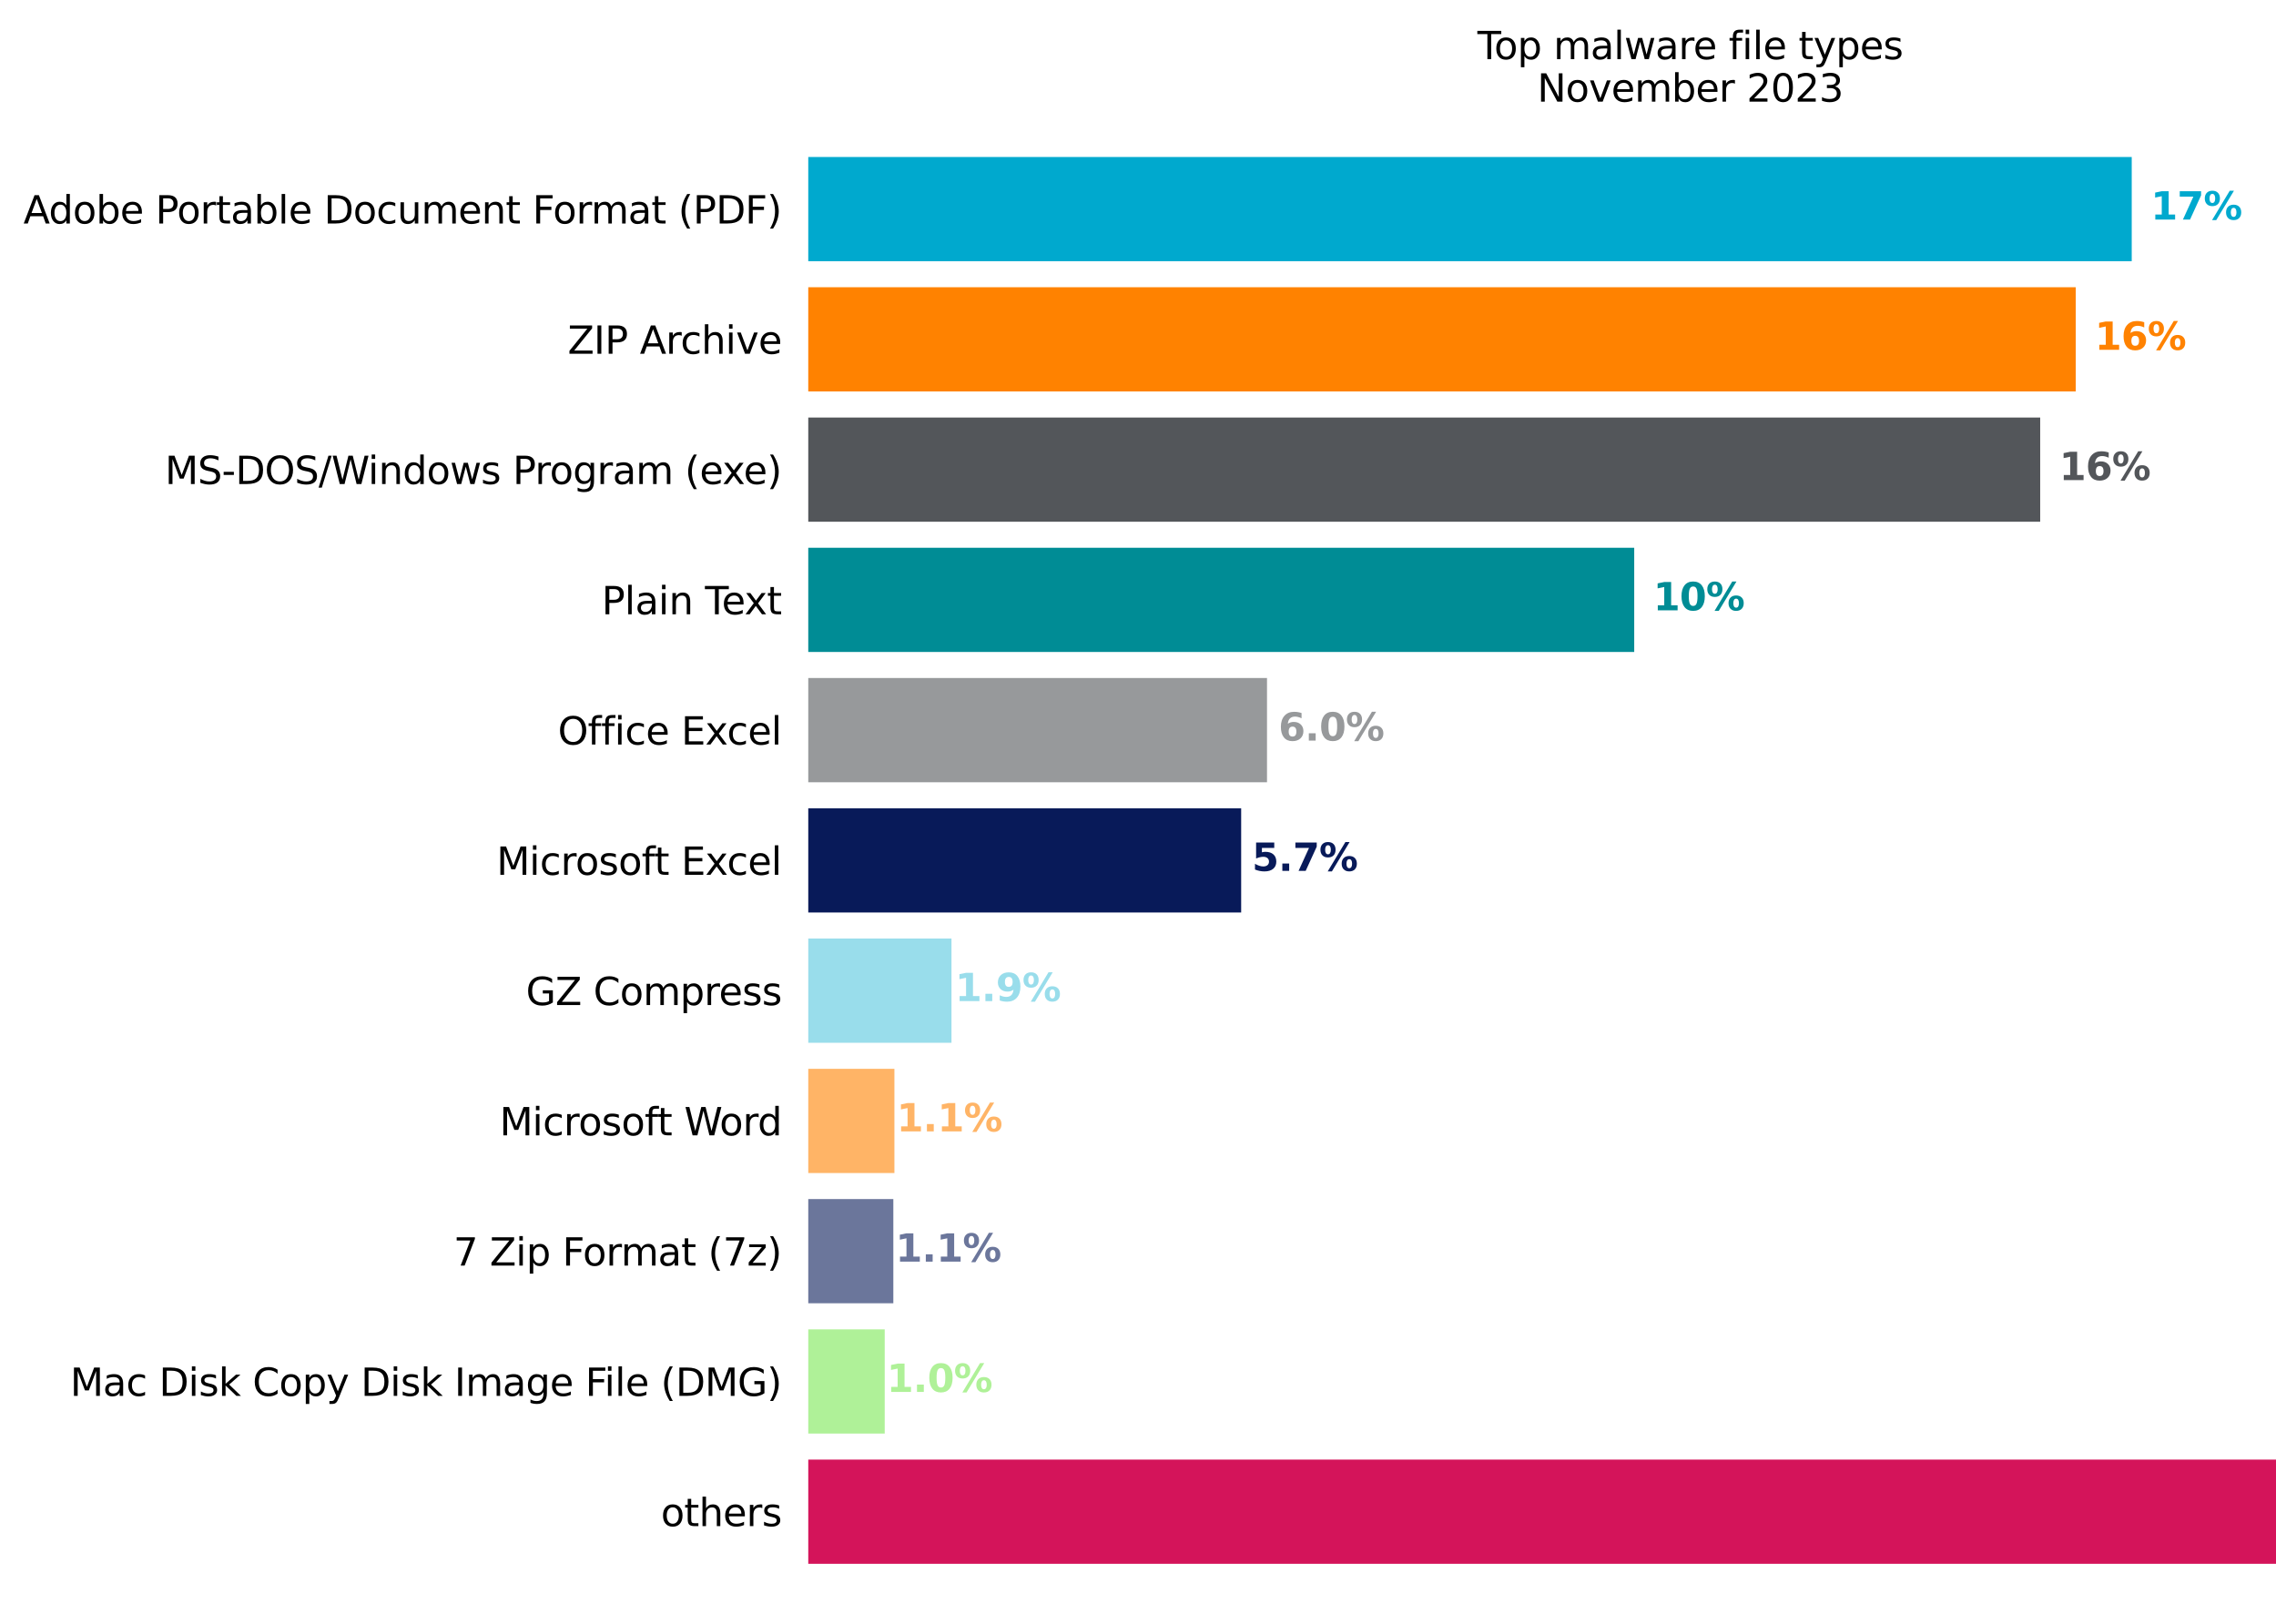 <?xml version="1.0" encoding="UTF-8" standalone="no"?>
<svg xmlns:xlink="http://www.w3.org/1999/xlink" xmlns="http://www.w3.org/2000/svg" width="600pt" height="428.08pt" viewBox="0 0 600 428.08" version="1.1">
  <defs>
    <style type="text/css">*{stroke-linejoin: round; stroke-linecap: butt}</style>
  </defs>
  <g id="figure_1">
    <g id="patch_1">
      <path d="M 0 428.08  L 600 428.08  L 600 0  L 0 0  z " style="fill: #ffffff"></path>
    </g>
    <g id="axes_1">
      <g id="patch_2">
        <path d="M 213.075 420.88  L 678.075 420.88  L 678.075 32.8  L 213.075 32.8  z " style="fill: #ffffff"></path>
      </g>
      <g id="patch_3">
        <path d="M 213.075 41.386  L 561.967 41.386  L 561.967 68.861  L 213.075 68.861  z " clip-path="url(#p97c60d33f0)" style="fill: #00a9ce"></path>
      </g>
      <g id="patch_4">
        <path d="M 213.075 75.729  L 547.205 75.729  L 547.205 103.204  L 213.075 103.204  z " clip-path="url(#p97c60d33f0)" style="fill: #ff8200"></path>
      </g>
      <g id="patch_5">
        <path d="M 213.075 110.073  L 537.837 110.073  L 537.837 137.547  L 213.075 137.547  z " clip-path="url(#p97c60d33f0)" style="fill: #53565a"></path>
      </g>
      <g id="patch_6">
        <path d="M 213.075 144.416  L 430.813 144.416  L 430.813 171.891  L 213.075 171.891  z " clip-path="url(#p97c60d33f0)" style="fill: #008c95"></path>
      </g>
      <g id="patch_7">
        <path d="M 213.075 178.759  L 334.009 178.759  L 334.009 206.234  L 213.075 206.234  z " clip-path="url(#p97c60d33f0)" style="fill: #97999b"></path>
      </g>
      <g id="patch_8">
        <path d="M 213.075 213.103  L 327.196 213.103  L 327.196 240.577  L 213.075 240.577  z " clip-path="url(#p97c60d33f0)" style="fill: #081a59"></path>
      </g>
      <g id="patch_9">
        <path d="M 213.075 247.446  L 250.831 247.446  L 250.831 274.921  L 213.075 274.921  z " clip-path="url(#p97c60d33f0)" style="fill: #99ddeb"></path>
      </g>
      <g id="patch_10">
        <path d="M 213.075 281.789  L 235.786 281.789  L 235.786 309.264  L 213.075 309.264  z " clip-path="url(#p97c60d33f0)" style="fill: #ffb466"></path>
      </g>
      <g id="patch_11">
        <path d="M 213.075 316.133  L 235.502 316.133  L 235.502 343.607  L 213.075 343.607  z " clip-path="url(#p97c60d33f0)" style="fill: #6b769b"></path>
      </g>
      <g id="patch_12">
        <path d="M 213.075 350.476  L 233.231 350.476  L 233.231 377.951  L 213.075 377.951  z " clip-path="url(#p97c60d33f0)" style="fill: #aff198"></path>
      </g>
      <g id="patch_13">
        <path d="M 213.075 384.819  L 655.932 384.819  L 655.932 412.294  L 213.075 412.294  z " clip-path="url(#p97c60d33f0)" style="fill: #d4145a"></path>
      </g>
      <g id="matplotlib.axis_1">
        <g id="xtick_1"></g>
        <g id="xtick_2"></g>
        <g id="xtick_3"></g>
        <g id="xtick_4"></g>
        <g id="xtick_5"></g>
      </g>
      <g id="matplotlib.axis_2">
        <g id="ytick_1">
          <g id="text_1">
            <!-- Adobe Portable Document Format (PDF) -->
            <g transform="translate(6.18 58.922) scale(0.1 -0.1)">
              <defs>
                <path id="DejaVuSans-41" d="M 2188 4044  L 1331 1722  L 3047 1722  L 2188 4044  z M 1831 4666  L 2547 4666  L 4325 0  L 3669 0  L 3244 1197  L 1141 1197  L 716 0  L 50 0  L 1831 4666  z " transform="scale(0.016)"></path>
                <path id="DejaVuSans-64" d="M 2906 2969  L 2906 4863  L 3481 4863  L 3481 0  L 2906 0  L 2906 525  Q 2725 213 2448 61  Q 2172 -91 1784 -91  Q 1150 -91 751 415  Q 353 922 353 1747  Q 353 2572 751 3078  Q 1150 3584 1784 3584  Q 2172 3584 2448 3432  Q 2725 3281 2906 2969  z M 947 1747  Q 947 1113 1208 752  Q 1469 391 1925 391  Q 2381 391 2643 752  Q 2906 1113 2906 1747  Q 2906 2381 2643 2742  Q 2381 3103 1925 3103  Q 1469 3103 1208 2742  Q 947 2381 947 1747  z " transform="scale(0.016)"></path>
                <path id="DejaVuSans-6f" d="M 1959 3097  Q 1497 3097 1228 2736  Q 959 2375 959 1747  Q 959 1119 1226 758  Q 1494 397 1959 397  Q 2419 397 2687 759  Q 2956 1122 2956 1747  Q 2956 2369 2687 2733  Q 2419 3097 1959 3097  z M 1959 3584  Q 2709 3584 3137 3096  Q 3566 2609 3566 1747  Q 3566 888 3137 398  Q 2709 -91 1959 -91  Q 1206 -91 779 398  Q 353 888 353 1747  Q 353 2609 779 3096  Q 1206 3584 1959 3584  z " transform="scale(0.016)"></path>
                <path id="DejaVuSans-62" d="M 3116 1747  Q 3116 2381 2855 2742  Q 2594 3103 2138 3103  Q 1681 3103 1420 2742  Q 1159 2381 1159 1747  Q 1159 1113 1420 752  Q 1681 391 2138 391  Q 2594 391 2855 752  Q 3116 1113 3116 1747  z M 1159 2969  Q 1341 3281 1617 3432  Q 1894 3584 2278 3584  Q 2916 3584 3314 3078  Q 3713 2572 3713 1747  Q 3713 922 3314 415  Q 2916 -91 2278 -91  Q 1894 -91 1617 61  Q 1341 213 1159 525  L 1159 0  L 581 0  L 581 4863  L 1159 4863  L 1159 2969  z " transform="scale(0.016)"></path>
                <path id="DejaVuSans-65" d="M 3597 1894  L 3597 1613  L 953 1613  Q 991 1019 1311 708  Q 1631 397 2203 397  Q 2534 397 2845 478  Q 3156 559 3463 722  L 3463 178  Q 3153 47 2828 -22  Q 2503 -91 2169 -91  Q 1331 -91 842 396  Q 353 884 353 1716  Q 353 2575 817 3079  Q 1281 3584 2069 3584  Q 2775 3584 3186 3129  Q 3597 2675 3597 1894  z M 3022 2063  Q 3016 2534 2758 2815  Q 2500 3097 2075 3097  Q 1594 3097 1305 2825  Q 1016 2553 972 2059  L 3022 2063  z " transform="scale(0.016)"></path>
                <path id="DejaVuSans-20" transform="scale(0.016)"></path>
                <path id="DejaVuSans-50" d="M 1259 4147  L 1259 2394  L 2053 2394  Q 2494 2394 2734 2622  Q 2975 2850 2975 3272  Q 2975 3691 2734 3919  Q 2494 4147 2053 4147  L 1259 4147  z M 628 4666  L 2053 4666  Q 2838 4666 3239 4311  Q 3641 3956 3641 3272  Q 3641 2581 3239 2228  Q 2838 1875 2053 1875  L 1259 1875  L 1259 0  L 628 0  L 628 4666  z " transform="scale(0.016)"></path>
                <path id="DejaVuSans-72" d="M 2631 2963  Q 2534 3019 2420 3045  Q 2306 3072 2169 3072  Q 1681 3072 1420 2755  Q 1159 2438 1159 1844  L 1159 0  L 581 0  L 581 3500  L 1159 3500  L 1159 2956  Q 1341 3275 1631 3429  Q 1922 3584 2338 3584  Q 2397 3584 2469 3576  Q 2541 3569 2628 3553  L 2631 2963  z " transform="scale(0.016)"></path>
                <path id="DejaVuSans-74" d="M 1172 4494  L 1172 3500  L 2356 3500  L 2356 3053  L 1172 3053  L 1172 1153  Q 1172 725 1289 603  Q 1406 481 1766 481  L 2356 481  L 2356 0  L 1766 0  Q 1100 0 847 248  Q 594 497 594 1153  L 594 3053  L 172 3053  L 172 3500  L 594 3500  L 594 4494  L 1172 4494  z " transform="scale(0.016)"></path>
                <path id="DejaVuSans-61" d="M 2194 1759  Q 1497 1759 1228 1600  Q 959 1441 959 1056  Q 959 750 1161 570  Q 1363 391 1709 391  Q 2188 391 2477 730  Q 2766 1069 2766 1631  L 2766 1759  L 2194 1759  z M 3341 1997  L 3341 0  L 2766 0  L 2766 531  Q 2569 213 2275 61  Q 1981 -91 1556 -91  Q 1019 -91 701 211  Q 384 513 384 1019  Q 384 1609 779 1909  Q 1175 2209 1959 2209  L 2766 2209  L 2766 2266  Q 2766 2663 2505 2880  Q 2244 3097 1772 3097  Q 1472 3097 1187 3025  Q 903 2953 641 2809  L 641 3341  Q 956 3463 1253 3523  Q 1550 3584 1831 3584  Q 2591 3584 2966 3190  Q 3341 2797 3341 1997  z " transform="scale(0.016)"></path>
                <path id="DejaVuSans-6c" d="M 603 4863  L 1178 4863  L 1178 0  L 603 0  L 603 4863  z " transform="scale(0.016)"></path>
                <path id="DejaVuSans-44" d="M 1259 4147  L 1259 519  L 2022 519  Q 2988 519 3436 956  Q 3884 1394 3884 2338  Q 3884 3275 3436 3711  Q 2988 4147 2022 4147  L 1259 4147  z M 628 4666  L 1925 4666  Q 3281 4666 3915 4102  Q 4550 3538 4550 2338  Q 4550 1131 3912 565  Q 3275 0 1925 0  L 628 0  L 628 4666  z " transform="scale(0.016)"></path>
                <path id="DejaVuSans-63" d="M 3122 3366  L 3122 2828  Q 2878 2963 2633 3030  Q 2388 3097 2138 3097  Q 1578 3097 1268 2742  Q 959 2388 959 1747  Q 959 1106 1268 751  Q 1578 397 2138 397  Q 2388 397 2633 464  Q 2878 531 3122 666  L 3122 134  Q 2881 22 2623 -34  Q 2366 -91 2075 -91  Q 1284 -91 818 406  Q 353 903 353 1747  Q 353 2603 823 3093  Q 1294 3584 2113 3584  Q 2378 3584 2631 3529  Q 2884 3475 3122 3366  z " transform="scale(0.016)"></path>
                <path id="DejaVuSans-75" d="M 544 1381  L 544 3500  L 1119 3500  L 1119 1403  Q 1119 906 1312 657  Q 1506 409 1894 409  Q 2359 409 2629 706  Q 2900 1003 2900 1516  L 2900 3500  L 3475 3500  L 3475 0  L 2900 0  L 2900 538  Q 2691 219 2414 64  Q 2138 -91 1772 -91  Q 1169 -91 856 284  Q 544 659 544 1381  z M 1991 3584  L 1991 3584  z " transform="scale(0.016)"></path>
                <path id="DejaVuSans-6d" d="M 3328 2828  Q 3544 3216 3844 3400  Q 4144 3584 4550 3584  Q 5097 3584 5394 3201  Q 5691 2819 5691 2113  L 5691 0  L 5113 0  L 5113 2094  Q 5113 2597 4934 2840  Q 4756 3084 4391 3084  Q 3944 3084 3684 2787  Q 3425 2491 3425 1978  L 3425 0  L 2847 0  L 2847 2094  Q 2847 2600 2669 2842  Q 2491 3084 2119 3084  Q 1678 3084 1418 2786  Q 1159 2488 1159 1978  L 1159 0  L 581 0  L 581 3500  L 1159 3500  L 1159 2956  Q 1356 3278 1631 3431  Q 1906 3584 2284 3584  Q 2666 3584 2933 3390  Q 3200 3197 3328 2828  z " transform="scale(0.016)"></path>
                <path id="DejaVuSans-6e" d="M 3513 2113  L 3513 0  L 2938 0  L 2938 2094  Q 2938 2591 2744 2837  Q 2550 3084 2163 3084  Q 1697 3084 1428 2787  Q 1159 2491 1159 1978  L 1159 0  L 581 0  L 581 3500  L 1159 3500  L 1159 2956  Q 1366 3272 1645 3428  Q 1925 3584 2291 3584  Q 2894 3584 3203 3211  Q 3513 2838 3513 2113  z " transform="scale(0.016)"></path>
                <path id="DejaVuSans-46" d="M 628 4666  L 3309 4666  L 3309 4134  L 1259 4134  L 1259 2759  L 3109 2759  L 3109 2228  L 1259 2228  L 1259 0  L 628 0  L 628 4666  z " transform="scale(0.016)"></path>
                <path id="DejaVuSans-28" d="M 1984 4856  Q 1566 4138 1362 3434  Q 1159 2731 1159 2009  Q 1159 1288 1364 580  Q 1569 -128 1984 -844  L 1484 -844  Q 1016 -109 783 600  Q 550 1309 550 2009  Q 550 2706 781 3412  Q 1013 4119 1484 4856  L 1984 4856  z " transform="scale(0.016)"></path>
                <path id="DejaVuSans-29" d="M 513 4856  L 1013 4856  Q 1481 4119 1714 3412  Q 1947 2706 1947 2009  Q 1947 1309 1714 600  Q 1481 -109 1013 -844  L 513 -844  Q 928 -128 1133 580  Q 1338 1288 1338 2009  Q 1338 2731 1133 3434  Q 928 4138 513 4856  z " transform="scale(0.016)"></path>
              </defs>
              <use xlink:href="#DejaVuSans-41"></use>
              <use xlink:href="#DejaVuSans-64" x="66.658"></use>
              <use xlink:href="#DejaVuSans-6f" x="130.135"></use>
              <use xlink:href="#DejaVuSans-62" x="191.316"></use>
              <use xlink:href="#DejaVuSans-65" x="254.793"></use>
              <use xlink:href="#DejaVuSans-20" x="316.316"></use>
              <use xlink:href="#DejaVuSans-50" x="348.104"></use>
              <use xlink:href="#DejaVuSans-6f" x="404.781"></use>
              <use xlink:href="#DejaVuSans-72" x="465.963"></use>
              <use xlink:href="#DejaVuSans-74" x="507.076"></use>
              <use xlink:href="#DejaVuSans-61" x="546.285"></use>
              <use xlink:href="#DejaVuSans-62" x="607.564"></use>
              <use xlink:href="#DejaVuSans-6c" x="671.041"></use>
              <use xlink:href="#DejaVuSans-65" x="698.824"></use>
              <use xlink:href="#DejaVuSans-20" x="760.348"></use>
              <use xlink:href="#DejaVuSans-44" x="792.135"></use>
              <use xlink:href="#DejaVuSans-6f" x="869.137"></use>
              <use xlink:href="#DejaVuSans-63" x="930.318"></use>
              <use xlink:href="#DejaVuSans-75" x="985.299"></use>
              <use xlink:href="#DejaVuSans-6d" x="1048.678"></use>
              <use xlink:href="#DejaVuSans-65" x="1146.09"></use>
              <use xlink:href="#DejaVuSans-6e" x="1207.613"></use>
              <use xlink:href="#DejaVuSans-74" x="1270.992"></use>
              <use xlink:href="#DejaVuSans-20" x="1310.201"></use>
              <use xlink:href="#DejaVuSans-46" x="1341.988"></use>
              <use xlink:href="#DejaVuSans-6f" x="1395.883"></use>
              <use xlink:href="#DejaVuSans-72" x="1457.064"></use>
              <use xlink:href="#DejaVuSans-6d" x="1496.428"></use>
              <use xlink:href="#DejaVuSans-61" x="1593.84"></use>
              <use xlink:href="#DejaVuSans-74" x="1655.119"></use>
              <use xlink:href="#DejaVuSans-20" x="1694.328"></use>
              <use xlink:href="#DejaVuSans-28" x="1726.115"></use>
              <use xlink:href="#DejaVuSans-50" x="1765.129"></use>
              <use xlink:href="#DejaVuSans-44" x="1825.432"></use>
              <use xlink:href="#DejaVuSans-46" x="1902.434"></use>
              <use xlink:href="#DejaVuSans-29" x="1959.953"></use>
            </g>
          </g>
        </g>
        <g id="ytick_2">
          <g id="text_2">
            <!-- ZIP Archive -->
            <g transform="translate(149.655 93.266) scale(0.1 -0.1)">
              <defs>
                <path id="DejaVuSans-5a" d="M 359 4666  L 4025 4666  L 4025 4184  L 1075 531  L 4097 531  L 4097 0  L 288 0  L 288 481  L 3238 4134  L 359 4134  L 359 4666  z " transform="scale(0.016)"></path>
                <path id="DejaVuSans-49" d="M 628 4666  L 1259 4666  L 1259 0  L 628 0  L 628 4666  z " transform="scale(0.016)"></path>
                <path id="DejaVuSans-68" d="M 3513 2113  L 3513 0  L 2938 0  L 2938 2094  Q 2938 2591 2744 2837  Q 2550 3084 2163 3084  Q 1697 3084 1428 2787  Q 1159 2491 1159 1978  L 1159 0  L 581 0  L 581 4863  L 1159 4863  L 1159 2956  Q 1366 3272 1645 3428  Q 1925 3584 2291 3584  Q 2894 3584 3203 3211  Q 3513 2838 3513 2113  z " transform="scale(0.016)"></path>
                <path id="DejaVuSans-69" d="M 603 3500  L 1178 3500  L 1178 0  L 603 0  L 603 3500  z M 603 4863  L 1178 4863  L 1178 4134  L 603 4134  L 603 4863  z " transform="scale(0.016)"></path>
                <path id="DejaVuSans-76" d="M 191 3500  L 800 3500  L 1894 563  L 2988 3500  L 3597 3500  L 2284 0  L 1503 0  L 191 3500  z " transform="scale(0.016)"></path>
              </defs>
              <use xlink:href="#DejaVuSans-5a"></use>
              <use xlink:href="#DejaVuSans-49" x="68.506"></use>
              <use xlink:href="#DejaVuSans-50" x="97.998"></use>
              <use xlink:href="#DejaVuSans-20" x="158.301"></use>
              <use xlink:href="#DejaVuSans-41" x="190.088"></use>
              <use xlink:href="#DejaVuSans-72" x="258.496"></use>
              <use xlink:href="#DejaVuSans-63" x="297.359"></use>
              <use xlink:href="#DejaVuSans-68" x="352.34"></use>
              <use xlink:href="#DejaVuSans-69" x="415.719"></use>
              <use xlink:href="#DejaVuSans-76" x="443.502"></use>
              <use xlink:href="#DejaVuSans-65" x="502.682"></use>
            </g>
          </g>
        </g>
        <g id="ytick_3">
          <g id="text_3">
            <!-- MS-DOS/Windows Program (exe) -->
            <g transform="translate(43.484 127.609) scale(0.1 -0.1)">
              <defs>
                <path id="DejaVuSans-4d" d="M 628 4666  L 1569 4666  L 2759 1491  L 3956 4666  L 4897 4666  L 4897 0  L 4281 0  L 4281 4097  L 3078 897  L 2444 897  L 1241 4097  L 1241 0  L 628 0  L 628 4666  z " transform="scale(0.016)"></path>
                <path id="DejaVuSans-53" d="M 3425 4513  L 3425 3897  Q 3066 4069 2747 4153  Q 2428 4238 2131 4238  Q 1616 4238 1336 4038  Q 1056 3838 1056 3469  Q 1056 3159 1242 3001  Q 1428 2844 1947 2747  L 2328 2669  Q 3034 2534 3370 2195  Q 3706 1856 3706 1288  Q 3706 609 3251 259  Q 2797 -91 1919 -91  Q 1588 -91 1214 -16  Q 841 59 441 206  L 441 856  Q 825 641 1194 531  Q 1563 422 1919 422  Q 2459 422 2753 634  Q 3047 847 3047 1241  Q 3047 1584 2836 1778  Q 2625 1972 2144 2069  L 1759 2144  Q 1053 2284 737 2584  Q 422 2884 422 3419  Q 422 4038 858 4394  Q 1294 4750 2059 4750  Q 2388 4750 2728 4690  Q 3069 4631 3425 4513  z " transform="scale(0.016)"></path>
                <path id="DejaVuSans-2d" d="M 313 2009  L 1997 2009  L 1997 1497  L 313 1497  L 313 2009  z " transform="scale(0.016)"></path>
                <path id="DejaVuSans-4f" d="M 2522 4238  Q 1834 4238 1429 3725  Q 1025 3213 1025 2328  Q 1025 1447 1429 934  Q 1834 422 2522 422  Q 3209 422 3611 934  Q 4013 1447 4013 2328  Q 4013 3213 3611 3725  Q 3209 4238 2522 4238  z M 2522 4750  Q 3503 4750 4090 4092  Q 4678 3434 4678 2328  Q 4678 1225 4090 567  Q 3503 -91 2522 -91  Q 1538 -91 948 565  Q 359 1222 359 2328  Q 359 3434 948 4092  Q 1538 4750 2522 4750  z " transform="scale(0.016)"></path>
                <path id="DejaVuSans-2f" d="M 1625 4666  L 2156 4666  L 531 -594  L 0 -594  L 1625 4666  z " transform="scale(0.016)"></path>
                <path id="DejaVuSans-57" d="M 213 4666  L 850 4666  L 1831 722  L 2809 4666  L 3519 4666  L 4500 722  L 5478 4666  L 6119 4666  L 4947 0  L 4153 0  L 3169 4050  L 2175 0  L 1381 0  L 213 4666  z " transform="scale(0.016)"></path>
                <path id="DejaVuSans-77" d="M 269 3500  L 844 3500  L 1563 769  L 2278 3500  L 2956 3500  L 3675 769  L 4391 3500  L 4966 3500  L 4050 0  L 3372 0  L 2619 2869  L 1863 0  L 1184 0  L 269 3500  z " transform="scale(0.016)"></path>
                <path id="DejaVuSans-73" d="M 2834 3397  L 2834 2853  Q 2591 2978 2328 3040  Q 2066 3103 1784 3103  Q 1356 3103 1142 2972  Q 928 2841 928 2578  Q 928 2378 1081 2264  Q 1234 2150 1697 2047  L 1894 2003  Q 2506 1872 2764 1633  Q 3022 1394 3022 966  Q 3022 478 2636 193  Q 2250 -91 1575 -91  Q 1294 -91 989 -36  Q 684 19 347 128  L 347 722  Q 666 556 975 473  Q 1284 391 1588 391  Q 1994 391 2212 530  Q 2431 669 2431 922  Q 2431 1156 2273 1281  Q 2116 1406 1581 1522  L 1381 1569  Q 847 1681 609 1914  Q 372 2147 372 2553  Q 372 3047 722 3315  Q 1072 3584 1716 3584  Q 2034 3584 2315 3537  Q 2597 3491 2834 3397  z " transform="scale(0.016)"></path>
                <path id="DejaVuSans-67" d="M 2906 1791  Q 2906 2416 2648 2759  Q 2391 3103 1925 3103  Q 1463 3103 1205 2759  Q 947 2416 947 1791  Q 947 1169 1205 825  Q 1463 481 1925 481  Q 2391 481 2648 825  Q 2906 1169 2906 1791  z M 3481 434  Q 3481 -459 3084 -895  Q 2688 -1331 1869 -1331  Q 1566 -1331 1297 -1286  Q 1028 -1241 775 -1147  L 775 -588  Q 1028 -725 1275 -790  Q 1522 -856 1778 -856  Q 2344 -856 2625 -561  Q 2906 -266 2906 331  L 2906 616  Q 2728 306 2450 153  Q 2172 0 1784 0  Q 1141 0 747 490  Q 353 981 353 1791  Q 353 2603 747 3093  Q 1141 3584 1784 3584  Q 2172 3584 2450 3431  Q 2728 3278 2906 2969  L 2906 3500  L 3481 3500  L 3481 434  z " transform="scale(0.016)"></path>
                <path id="DejaVuSans-78" d="M 3513 3500  L 2247 1797  L 3578 0  L 2900 0  L 1881 1375  L 863 0  L 184 0  L 1544 1831  L 300 3500  L 978 3500  L 1906 2253  L 2834 3500  L 3513 3500  z " transform="scale(0.016)"></path>
              </defs>
              <use xlink:href="#DejaVuSans-4d"></use>
              <use xlink:href="#DejaVuSans-53" x="86.279"></use>
              <use xlink:href="#DejaVuSans-2d" x="149.756"></use>
              <use xlink:href="#DejaVuSans-44" x="185.84"></use>
              <use xlink:href="#DejaVuSans-4f" x="262.842"></use>
              <use xlink:href="#DejaVuSans-53" x="341.553"></use>
              <use xlink:href="#DejaVuSans-2f" x="405.029"></use>
              <use xlink:href="#DejaVuSans-57" x="438.721"></use>
              <use xlink:href="#DejaVuSans-69" x="535.348"></use>
              <use xlink:href="#DejaVuSans-6e" x="563.131"></use>
              <use xlink:href="#DejaVuSans-64" x="626.51"></use>
              <use xlink:href="#DejaVuSans-6f" x="689.986"></use>
              <use xlink:href="#DejaVuSans-77" x="751.168"></use>
              <use xlink:href="#DejaVuSans-73" x="832.955"></use>
              <use xlink:href="#DejaVuSans-20" x="885.055"></use>
              <use xlink:href="#DejaVuSans-50" x="916.842"></use>
              <use xlink:href="#DejaVuSans-72" x="975.395"></use>
              <use xlink:href="#DejaVuSans-6f" x="1014.258"></use>
              <use xlink:href="#DejaVuSans-67" x="1075.439"></use>
              <use xlink:href="#DejaVuSans-72" x="1138.916"></use>
              <use xlink:href="#DejaVuSans-61" x="1180.029"></use>
              <use xlink:href="#DejaVuSans-6d" x="1241.309"></use>
              <use xlink:href="#DejaVuSans-20" x="1338.721"></use>
              <use xlink:href="#DejaVuSans-28" x="1370.508"></use>
              <use xlink:href="#DejaVuSans-65" x="1409.521"></use>
              <use xlink:href="#DejaVuSans-78" x="1469.295"></use>
              <use xlink:href="#DejaVuSans-65" x="1525.35"></use>
              <use xlink:href="#DejaVuSans-29" x="1586.873"></use>
            </g>
          </g>
        </g>
        <g id="ytick_4">
          <g id="text_4">
            <!-- Plain Text -->
            <g transform="translate(158.62 161.952) scale(0.1 -0.1)">
              <defs>
                <path id="DejaVuSans-54" d="M -19 4666  L 3928 4666  L 3928 4134  L 2272 4134  L 2272 0  L 1638 0  L 1638 4134  L -19 4134  L -19 4666  z " transform="scale(0.016)"></path>
              </defs>
              <use xlink:href="#DejaVuSans-50"></use>
              <use xlink:href="#DejaVuSans-6c" x="60.303"></use>
              <use xlink:href="#DejaVuSans-61" x="88.086"></use>
              <use xlink:href="#DejaVuSans-69" x="149.365"></use>
              <use xlink:href="#DejaVuSans-6e" x="177.148"></use>
              <use xlink:href="#DejaVuSans-20" x="240.527"></use>
              <use xlink:href="#DejaVuSans-54" x="272.314"></use>
              <use xlink:href="#DejaVuSans-65" x="316.398"></use>
              <use xlink:href="#DejaVuSans-78" x="376.172"></use>
              <use xlink:href="#DejaVuSans-74" x="435.352"></use>
            </g>
          </g>
        </g>
        <g id="ytick_5">
          <g id="text_5">
            <!-- Office Excel -->
            <g transform="translate(147.062 196.296) scale(0.1 -0.1)">
              <defs>
                <path id="DejaVuSans-66" d="M 2375 4863  L 2375 4384  L 1825 4384  Q 1516 4384 1395 4259  Q 1275 4134 1275 3809  L 1275 3500  L 2222 3500  L 2222 3053  L 1275 3053  L 1275 0  L 697 0  L 697 3053  L 147 3053  L 147 3500  L 697 3500  L 697 3744  Q 697 4328 969 4595  Q 1241 4863 1831 4863  L 2375 4863  z " transform="scale(0.016)"></path>
                <path id="DejaVuSans-45" d="M 628 4666  L 3578 4666  L 3578 4134  L 1259 4134  L 1259 2753  L 3481 2753  L 3481 2222  L 1259 2222  L 1259 531  L 3634 531  L 3634 0  L 628 0  L 628 4666  z " transform="scale(0.016)"></path>
              </defs>
              <use xlink:href="#DejaVuSans-4f"></use>
              <use xlink:href="#DejaVuSans-66" x="78.711"></use>
              <use xlink:href="#DejaVuSans-66" x="113.916"></use>
              <use xlink:href="#DejaVuSans-69" x="149.121"></use>
              <use xlink:href="#DejaVuSans-63" x="176.904"></use>
              <use xlink:href="#DejaVuSans-65" x="231.885"></use>
              <use xlink:href="#DejaVuSans-20" x="293.408"></use>
              <use xlink:href="#DejaVuSans-45" x="325.195"></use>
              <use xlink:href="#DejaVuSans-78" x="388.379"></use>
              <use xlink:href="#DejaVuSans-63" x="445.809"></use>
              <use xlink:href="#DejaVuSans-65" x="500.789"></use>
              <use xlink:href="#DejaVuSans-6c" x="562.312"></use>
            </g>
          </g>
        </g>
        <g id="ytick_6">
          <g id="text_6">
            <!-- Microsoft Excel -->
            <g transform="translate(130.902 230.639) scale(0.1 -0.1)">
              <use xlink:href="#DejaVuSans-4d"></use>
              <use xlink:href="#DejaVuSans-69" x="86.279"></use>
              <use xlink:href="#DejaVuSans-63" x="114.062"></use>
              <use xlink:href="#DejaVuSans-72" x="169.043"></use>
              <use xlink:href="#DejaVuSans-6f" x="207.906"></use>
              <use xlink:href="#DejaVuSans-73" x="269.088"></use>
              <use xlink:href="#DejaVuSans-6f" x="321.188"></use>
              <use xlink:href="#DejaVuSans-66" x="382.369"></use>
              <use xlink:href="#DejaVuSans-74" x="415.824"></use>
              <use xlink:href="#DejaVuSans-20" x="455.033"></use>
              <use xlink:href="#DejaVuSans-45" x="486.82"></use>
              <use xlink:href="#DejaVuSans-78" x="550.004"></use>
              <use xlink:href="#DejaVuSans-63" x="607.434"></use>
              <use xlink:href="#DejaVuSans-65" x="662.414"></use>
              <use xlink:href="#DejaVuSans-6c" x="723.938"></use>
            </g>
          </g>
        </g>
        <g id="ytick_7">
          <g id="text_7">
            <!-- GZ Compress -->
            <g transform="translate(138.65 264.983) scale(0.1 -0.1)">
              <defs>
                <path id="DejaVuSans-47" d="M 3809 666  L 3809 1919  L 2778 1919  L 2778 2438  L 4434 2438  L 4434 434  Q 4069 175 3628 42  Q 3188 -91 2688 -91  Q 1594 -91 976 548  Q 359 1188 359 2328  Q 359 3472 976 4111  Q 1594 4750 2688 4750  Q 3144 4750 3555 4637  Q 3966 4525 4313 4306  L 4313 3634  Q 3963 3931 3569 4081  Q 3175 4231 2741 4231  Q 1884 4231 1454 3753  Q 1025 3275 1025 2328  Q 1025 1384 1454 906  Q 1884 428 2741 428  Q 3075 428 3337 486  Q 3600 544 3809 666  z " transform="scale(0.016)"></path>
                <path id="DejaVuSans-43" d="M 4122 4306  L 4122 3641  Q 3803 3938 3442 4084  Q 3081 4231 2675 4231  Q 1875 4231 1450 3742  Q 1025 3253 1025 2328  Q 1025 1406 1450 917  Q 1875 428 2675 428  Q 3081 428 3442 575  Q 3803 722 4122 1019  L 4122 359  Q 3791 134 3420 21  Q 3050 -91 2638 -91  Q 1578 -91 968 557  Q 359 1206 359 2328  Q 359 3453 968 4101  Q 1578 4750 2638 4750  Q 3056 4750 3426 4639  Q 3797 4528 4122 4306  z " transform="scale(0.016)"></path>
                <path id="DejaVuSans-70" d="M 1159 525  L 1159 -1331  L 581 -1331  L 581 3500  L 1159 3500  L 1159 2969  Q 1341 3281 1617 3432  Q 1894 3584 2278 3584  Q 2916 3584 3314 3078  Q 3713 2572 3713 1747  Q 3713 922 3314 415  Q 2916 -91 2278 -91  Q 1894 -91 1617 61  Q 1341 213 1159 525  z M 3116 1747  Q 3116 2381 2855 2742  Q 2594 3103 2138 3103  Q 1681 3103 1420 2742  Q 1159 2381 1159 1747  Q 1159 1113 1420 752  Q 1681 391 2138 391  Q 2594 391 2855 752  Q 3116 1113 3116 1747  z " transform="scale(0.016)"></path>
              </defs>
              <use xlink:href="#DejaVuSans-47"></use>
              <use xlink:href="#DejaVuSans-5a" x="77.49"></use>
              <use xlink:href="#DejaVuSans-20" x="145.996"></use>
              <use xlink:href="#DejaVuSans-43" x="177.783"></use>
              <use xlink:href="#DejaVuSans-6f" x="247.607"></use>
              <use xlink:href="#DejaVuSans-6d" x="308.789"></use>
              <use xlink:href="#DejaVuSans-70" x="406.201"></use>
              <use xlink:href="#DejaVuSans-72" x="469.678"></use>
              <use xlink:href="#DejaVuSans-65" x="508.541"></use>
              <use xlink:href="#DejaVuSans-73" x="570.064"></use>
              <use xlink:href="#DejaVuSans-73" x="622.164"></use>
            </g>
          </g>
        </g>
        <g id="ytick_8">
          <g id="text_8">
            <!-- Microsoft Word -->
            <g transform="translate(131.691 299.326) scale(0.1 -0.1)">
              <use xlink:href="#DejaVuSans-4d"></use>
              <use xlink:href="#DejaVuSans-69" x="86.279"></use>
              <use xlink:href="#DejaVuSans-63" x="114.062"></use>
              <use xlink:href="#DejaVuSans-72" x="169.043"></use>
              <use xlink:href="#DejaVuSans-6f" x="207.906"></use>
              <use xlink:href="#DejaVuSans-73" x="269.088"></use>
              <use xlink:href="#DejaVuSans-6f" x="321.188"></use>
              <use xlink:href="#DejaVuSans-66" x="382.369"></use>
              <use xlink:href="#DejaVuSans-74" x="415.824"></use>
              <use xlink:href="#DejaVuSans-20" x="455.033"></use>
              <use xlink:href="#DejaVuSans-57" x="486.82"></use>
              <use xlink:href="#DejaVuSans-6f" x="579.822"></use>
              <use xlink:href="#DejaVuSans-72" x="641.004"></use>
              <use xlink:href="#DejaVuSans-64" x="680.367"></use>
            </g>
          </g>
        </g>
        <g id="ytick_9">
          <g id="text_9">
            <!-- 7 Zip Format (7z) -->
            <g transform="translate(119.555 333.669) scale(0.1 -0.1)">
              <defs>
                <path id="DejaVuSans-37" d="M 525 4666  L 3525 4666  L 3525 4397  L 1831 0  L 1172 0  L 2766 4134  L 525 4134  L 525 4666  z " transform="scale(0.016)"></path>
                <path id="DejaVuSans-7a" d="M 353 3500  L 3084 3500  L 3084 2975  L 922 459  L 3084 459  L 3084 0  L 275 0  L 275 525  L 2438 3041  L 353 3041  L 353 3500  z " transform="scale(0.016)"></path>
              </defs>
              <use xlink:href="#DejaVuSans-37"></use>
              <use xlink:href="#DejaVuSans-20" x="63.623"></use>
              <use xlink:href="#DejaVuSans-5a" x="95.41"></use>
              <use xlink:href="#DejaVuSans-69" x="163.916"></use>
              <use xlink:href="#DejaVuSans-70" x="191.699"></use>
              <use xlink:href="#DejaVuSans-20" x="255.176"></use>
              <use xlink:href="#DejaVuSans-46" x="286.963"></use>
              <use xlink:href="#DejaVuSans-6f" x="340.857"></use>
              <use xlink:href="#DejaVuSans-72" x="402.039"></use>
              <use xlink:href="#DejaVuSans-6d" x="441.402"></use>
              <use xlink:href="#DejaVuSans-61" x="538.814"></use>
              <use xlink:href="#DejaVuSans-74" x="600.094"></use>
              <use xlink:href="#DejaVuSans-20" x="639.303"></use>
              <use xlink:href="#DejaVuSans-28" x="671.09"></use>
              <use xlink:href="#DejaVuSans-37" x="710.104"></use>
              <use xlink:href="#DejaVuSans-7a" x="773.727"></use>
              <use xlink:href="#DejaVuSans-29" x="826.217"></use>
            </g>
          </g>
        </g>
        <g id="ytick_10">
          <g id="text_10">
            <!-- Mac Disk Copy Disk Image File (DMG) -->
            <g transform="translate(18.491 368.013) scale(0.1 -0.1)">
              <defs>
                <path id="DejaVuSans-6b" d="M 581 4863  L 1159 4863  L 1159 1991  L 2875 3500  L 3609 3500  L 1753 1863  L 3688 0  L 2938 0  L 1159 1709  L 1159 0  L 581 0  L 581 4863  z " transform="scale(0.016)"></path>
                <path id="DejaVuSans-79" d="M 2059 -325  Q 1816 -950 1584 -1140  Q 1353 -1331 966 -1331  L 506 -1331  L 506 -850  L 844 -850  Q 1081 -850 1212 -737  Q 1344 -625 1503 -206  L 1606 56  L 191 3500  L 800 3500  L 1894 763  L 2988 3500  L 3597 3500  L 2059 -325  z " transform="scale(0.016)"></path>
              </defs>
              <use xlink:href="#DejaVuSans-4d"></use>
              <use xlink:href="#DejaVuSans-61" x="86.279"></use>
              <use xlink:href="#DejaVuSans-63" x="147.559"></use>
              <use xlink:href="#DejaVuSans-20" x="202.539"></use>
              <use xlink:href="#DejaVuSans-44" x="234.326"></use>
              <use xlink:href="#DejaVuSans-69" x="311.328"></use>
              <use xlink:href="#DejaVuSans-73" x="339.111"></use>
              <use xlink:href="#DejaVuSans-6b" x="391.211"></use>
              <use xlink:href="#DejaVuSans-20" x="449.121"></use>
              <use xlink:href="#DejaVuSans-43" x="480.908"></use>
              <use xlink:href="#DejaVuSans-6f" x="550.732"></use>
              <use xlink:href="#DejaVuSans-70" x="611.914"></use>
              <use xlink:href="#DejaVuSans-79" x="675.391"></use>
              <use xlink:href="#DejaVuSans-20" x="734.57"></use>
              <use xlink:href="#DejaVuSans-44" x="766.357"></use>
              <use xlink:href="#DejaVuSans-69" x="843.359"></use>
              <use xlink:href="#DejaVuSans-73" x="871.143"></use>
              <use xlink:href="#DejaVuSans-6b" x="923.242"></use>
              <use xlink:href="#DejaVuSans-20" x="981.152"></use>
              <use xlink:href="#DejaVuSans-49" x="1012.939"></use>
              <use xlink:href="#DejaVuSans-6d" x="1042.432"></use>
              <use xlink:href="#DejaVuSans-61" x="1139.844"></use>
              <use xlink:href="#DejaVuSans-67" x="1201.123"></use>
              <use xlink:href="#DejaVuSans-65" x="1264.6"></use>
              <use xlink:href="#DejaVuSans-20" x="1326.123"></use>
              <use xlink:href="#DejaVuSans-46" x="1357.91"></use>
              <use xlink:href="#DejaVuSans-69" x="1408.18"></use>
              <use xlink:href="#DejaVuSans-6c" x="1435.963"></use>
              <use xlink:href="#DejaVuSans-65" x="1463.746"></use>
              <use xlink:href="#DejaVuSans-20" x="1525.27"></use>
              <use xlink:href="#DejaVuSans-28" x="1557.057"></use>
              <use xlink:href="#DejaVuSans-44" x="1596.07"></use>
              <use xlink:href="#DejaVuSans-4d" x="1673.072"></use>
              <use xlink:href="#DejaVuSans-47" x="1759.352"></use>
              <use xlink:href="#DejaVuSans-29" x="1836.842"></use>
            </g>
          </g>
        </g>
        <g id="ytick_11">
          <g id="text_11">
            <!-- others -->
            <g transform="translate(174.225 402.356) scale(0.1 -0.1)">
              <use xlink:href="#DejaVuSans-6f"></use>
              <use xlink:href="#DejaVuSans-74" x="61.182"></use>
              <use xlink:href="#DejaVuSans-68" x="100.391"></use>
              <use xlink:href="#DejaVuSans-65" x="163.77"></use>
              <use xlink:href="#DejaVuSans-72" x="225.293"></use>
              <use xlink:href="#DejaVuSans-73" x="266.406"></use>
            </g>
          </g>
        </g>
      </g>
      <g id="text_12">
        <!-- 17% -->
        <g style="fill: #00a9ce" transform="translate(566.983 57.883) scale(0.1 -0.1)">
          <defs>
            <path id="DejaVuSans-Bold-31" d="M 750 831  L 1813 831  L 1813 3847  L 722 3622  L 722 4441  L 1806 4666  L 2950 4666  L 2950 831  L 4013 831  L 4013 0  L 750 0  L 750 831  z " transform="scale(0.016)"></path>
            <path id="DejaVuSans-Bold-37" d="M 428 4666  L 3944 4666  L 3944 3988  L 2125 0  L 953 0  L 2675 3781  L 428 3781  L 428 4666  z " transform="scale(0.016)"></path>
            <path id="DejaVuSans-Bold-25" d="M 4959 1925  Q 4738 1925 4616 1733  Q 4494 1541 4494 1184  Q 4494 825 4614 633  Q 4734 441 4959 441  Q 5184 441 5303 633  Q 5422 825 5422 1184  Q 5422 1541 5301 1733  Q 5181 1925 4959 1925  z M 4959 2450  Q 5541 2450 5875 2112  Q 6209 1775 6209 1184  Q 6209 594 5875 251  Q 5541 -91 4959 -91  Q 4378 -91 4042 251  Q 3706 594 3706 1184  Q 3706 1772 4042 2111  Q 4378 2450 4959 2450  z M 2094 -91  L 1403 -91  L 4319 4750  L 5013 4750  L 2094 -91  z M 1453 4750  Q 2034 4750 2367 4411  Q 2700 4072 2700 3481  Q 2700 2891 2367 2550  Q 2034 2209 1453 2209  Q 872 2209 539 2550  Q 206 2891 206 3481  Q 206 4072 539 4411  Q 872 4750 1453 4750  z M 1453 4225  Q 1228 4225 1106 4031  Q 984 3838 984 3481  Q 984 3122 1106 2926  Q 1228 2731 1453 2731  Q 1678 2731 1798 2926  Q 1919 3122 1919 3481  Q 1919 3838 1797 4031  Q 1675 4225 1453 4225  z " transform="scale(0.016)"></path>
          </defs>
          <use xlink:href="#DejaVuSans-Bold-31"></use>
          <use xlink:href="#DejaVuSans-Bold-37" x="69.58"></use>
          <use xlink:href="#DejaVuSans-Bold-25" x="139.16"></use>
        </g>
      </g>
      <g id="text_13">
        <!-- 16% -->
        <g style="fill: #ff8200" transform="translate(552.221 92.226) scale(0.1 -0.1)">
          <defs>
            <path id="DejaVuSans-Bold-36" d="M 2316 2303  Q 2000 2303 1842 2098  Q 1684 1894 1684 1484  Q 1684 1075 1842 870  Q 2000 666 2316 666  Q 2634 666 2792 870  Q 2950 1075 2950 1484  Q 2950 1894 2792 2098  Q 2634 2303 2316 2303  z M 3803 4544  L 3803 3681  Q 3506 3822 3243 3889  Q 2981 3956 2731 3956  Q 2194 3956 1894 3657  Q 1594 3359 1544 2772  Q 1750 2925 1990 3001  Q 2231 3078 2516 3078  Q 3231 3078 3670 2659  Q 4109 2241 4109 1563  Q 4109 813 3618 361  Q 3128 -91 2303 -91  Q 1394 -91 895 523  Q 397 1138 397 2266  Q 397 3422 980 4083  Q 1563 4744 2578 4744  Q 2900 4744 3203 4694  Q 3506 4644 3803 4544  z " transform="scale(0.016)"></path>
          </defs>
          <use xlink:href="#DejaVuSans-Bold-31"></use>
          <use xlink:href="#DejaVuSans-Bold-36" x="69.58"></use>
          <use xlink:href="#DejaVuSans-Bold-25" x="139.16"></use>
        </g>
      </g>
      <g id="text_14">
        <!-- 16% -->
        <g style="fill: #53565a" transform="translate(542.853 126.569) scale(0.1 -0.1)">
          <use xlink:href="#DejaVuSans-Bold-31"></use>
          <use xlink:href="#DejaVuSans-Bold-36" x="69.58"></use>
          <use xlink:href="#DejaVuSans-Bold-25" x="139.16"></use>
        </g>
      </g>
      <g id="text_15">
        <!-- 10% -->
        <g style="fill: #008c95" transform="translate(435.829 160.913) scale(0.1 -0.1)">
          <defs>
            <path id="DejaVuSans-Bold-30" d="M 2944 2338  Q 2944 3213 2780 3570  Q 2616 3928 2228 3928  Q 1841 3928 1675 3570  Q 1509 3213 1509 2338  Q 1509 1453 1675 1090  Q 1841 728 2228 728  Q 2613 728 2778 1090  Q 2944 1453 2944 2338  z M 4147 2328  Q 4147 1169 3647 539  Q 3147 -91 2228 -91  Q 1306 -91 806 539  Q 306 1169 306 2328  Q 306 3491 806 4120  Q 1306 4750 2228 4750  Q 3147 4750 3647 4120  Q 4147 3491 4147 2328  z " transform="scale(0.016)"></path>
          </defs>
          <use xlink:href="#DejaVuSans-Bold-31"></use>
          <use xlink:href="#DejaVuSans-Bold-30" x="69.58"></use>
          <use xlink:href="#DejaVuSans-Bold-25" x="139.16"></use>
        </g>
      </g>
      <g id="text_16">
        <!-- 6.0% -->
        <g style="fill: #97999b" transform="translate(337.032 195.256) scale(0.1 -0.1)">
          <defs>
            <path id="DejaVuSans-Bold-2e" d="M 653 1209  L 1778 1209  L 1778 0  L 653 0  L 653 1209  z " transform="scale(0.016)"></path>
          </defs>
          <use xlink:href="#DejaVuSans-Bold-36"></use>
          <use xlink:href="#DejaVuSans-Bold-2e" x="69.58"></use>
          <use xlink:href="#DejaVuSans-Bold-30" x="107.568"></use>
          <use xlink:href="#DejaVuSans-Bold-25" x="177.148"></use>
        </g>
      </g>
      <g id="text_17">
        <!-- 5.7% -->
        <g style="fill: #081a59" transform="translate(330.049 229.599) scale(0.1 -0.1)">
          <defs>
            <path id="DejaVuSans-Bold-35" d="M 678 4666  L 3669 4666  L 3669 3781  L 1638 3781  L 1638 3059  Q 1775 3097 1914 3117  Q 2053 3138 2203 3138  Q 3056 3138 3531 2711  Q 4006 2284 4006 1522  Q 4006 766 3489 337  Q 2972 -91 2053 -91  Q 1656 -91 1267 -14  Q 878 63 494 219  L 494 1166  Q 875 947 1217 837  Q 1559 728 1863 728  Q 2300 728 2551 942  Q 2803 1156 2803 1522  Q 2803 1891 2551 2103  Q 2300 2316 1863 2316  Q 1603 2316 1309 2248  Q 1016 2181 678 2041  L 678 4666  z " transform="scale(0.016)"></path>
          </defs>
          <use xlink:href="#DejaVuSans-Bold-35"></use>
          <use xlink:href="#DejaVuSans-Bold-2e" x="69.58"></use>
          <use xlink:href="#DejaVuSans-Bold-37" x="107.568"></use>
          <use xlink:href="#DejaVuSans-Bold-25" x="177.148"></use>
        </g>
      </g>
      <g id="text_18">
        <!-- 1.9% -->
        <g style="fill: #99ddeb" transform="translate(251.775 263.943) scale(0.1 -0.1)">
          <defs>
            <path id="DejaVuSans-Bold-39" d="M 641 103  L 641 966  Q 928 831 1190 764  Q 1453 697 1709 697  Q 2247 697 2547 995  Q 2847 1294 2900 1881  Q 2688 1725 2447 1647  Q 2206 1569 1925 1569  Q 1209 1569 770 1986  Q 331 2403 331 3084  Q 331 3838 820 4291  Q 1309 4744 2131 4744  Q 3044 4744 3544 4128  Q 4044 3513 4044 2388  Q 4044 1231 3459 570  Q 2875 -91 1856 -91  Q 1528 -91 1228 -42  Q 928 6 641 103  z M 2125 2350  Q 2441 2350 2600 2554  Q 2759 2759 2759 3169  Q 2759 3575 2600 3781  Q 2441 3988 2125 3988  Q 1809 3988 1650 3781  Q 1491 3575 1491 3169  Q 1491 2759 1650 2554  Q 1809 2350 2125 2350  z " transform="scale(0.016)"></path>
          </defs>
          <use xlink:href="#DejaVuSans-Bold-31"></use>
          <use xlink:href="#DejaVuSans-Bold-2e" x="69.58"></use>
          <use xlink:href="#DejaVuSans-Bold-39" x="107.568"></use>
          <use xlink:href="#DejaVuSans-Bold-25" x="177.148"></use>
        </g>
      </g>
      <g id="text_19">
        <!-- 1.1% -->
        <g style="fill: #ffb466" transform="translate(236.353 298.286) scale(0.1 -0.1)">
          <use xlink:href="#DejaVuSans-Bold-31"></use>
          <use xlink:href="#DejaVuSans-Bold-2e" x="69.58"></use>
          <use xlink:href="#DejaVuSans-Bold-31" x="107.568"></use>
          <use xlink:href="#DejaVuSans-Bold-25" x="177.148"></use>
        </g>
      </g>
      <g id="text_20">
        <!-- 1.1% -->
        <g style="fill: #6b769b" transform="translate(236.062 332.629) scale(0.1 -0.1)">
          <use xlink:href="#DejaVuSans-Bold-31"></use>
          <use xlink:href="#DejaVuSans-Bold-2e" x="69.58"></use>
          <use xlink:href="#DejaVuSans-Bold-31" x="107.568"></use>
          <use xlink:href="#DejaVuSans-Bold-25" x="177.148"></use>
        </g>
      </g>
      <g id="text_21">
        <!-- 1.0% -->
        <g style="fill: #aff198" transform="translate(233.735 366.973) scale(0.1 -0.1)">
          <use xlink:href="#DejaVuSans-Bold-31"></use>
          <use xlink:href="#DejaVuSans-Bold-2e" x="69.58"></use>
          <use xlink:href="#DejaVuSans-Bold-30" x="107.568"></use>
          <use xlink:href="#DejaVuSans-Bold-25" x="177.148"></use>
        </g>
      </g>
      <g id="text_22">
        <!-- 22% -->
        <g style="fill: #d4145a" transform="translate(660.948 401.316) scale(0.1 -0.1)">
          <defs>
            <path id="DejaVuSans-Bold-32" d="M 1844 884  L 3897 884  L 3897 0  L 506 0  L 506 884  L 2209 2388  Q 2438 2594 2547 2791  Q 2656 2988 2656 3200  Q 2656 3528 2436 3728  Q 2216 3928 1850 3928  Q 1569 3928 1234 3808  Q 900 3688 519 3450  L 519 4475  Q 925 4609 1322 4679  Q 1719 4750 2100 4750  Q 2938 4750 3402 4381  Q 3866 4013 3866 3353  Q 3866 2972 3669 2642  Q 3472 2313 2841 1759  L 1844 884  z " transform="scale(0.016)"></path>
          </defs>
          <use xlink:href="#DejaVuSans-Bold-32"></use>
          <use xlink:href="#DejaVuSans-Bold-32" x="69.58"></use>
          <use xlink:href="#DejaVuSans-Bold-25" x="139.16"></use>
        </g>
      </g>
      <g id="text_23">
        <!-- Top malware file types -->
        <g transform="translate(389.484 15.602) scale(0.1 -0.1)">
          <use xlink:href="#DejaVuSans-54"></use>
          <use xlink:href="#DejaVuSans-6f" x="44.084"></use>
          <use xlink:href="#DejaVuSans-70" x="105.266"></use>
          <use xlink:href="#DejaVuSans-20" x="168.742"></use>
          <use xlink:href="#DejaVuSans-6d" x="200.529"></use>
          <use xlink:href="#DejaVuSans-61" x="297.941"></use>
          <use xlink:href="#DejaVuSans-6c" x="359.221"></use>
          <use xlink:href="#DejaVuSans-77" x="387.004"></use>
          <use xlink:href="#DejaVuSans-61" x="468.791"></use>
          <use xlink:href="#DejaVuSans-72" x="530.07"></use>
          <use xlink:href="#DejaVuSans-65" x="568.934"></use>
          <use xlink:href="#DejaVuSans-20" x="630.457"></use>
          <use xlink:href="#DejaVuSans-66" x="662.244"></use>
          <use xlink:href="#DejaVuSans-69" x="697.449"></use>
          <use xlink:href="#DejaVuSans-6c" x="725.232"></use>
          <use xlink:href="#DejaVuSans-65" x="753.016"></use>
          <use xlink:href="#DejaVuSans-20" x="814.539"></use>
          <use xlink:href="#DejaVuSans-74" x="846.326"></use>
          <use xlink:href="#DejaVuSans-79" x="885.535"></use>
          <use xlink:href="#DejaVuSans-70" x="944.715"></use>
          <use xlink:href="#DejaVuSans-65" x="1008.191"></use>
          <use xlink:href="#DejaVuSans-73" x="1069.715"></use>
        </g>
        <!-- November 2023 -->
        <g transform="translate(405.248 26.8) scale(0.1 -0.1)">
          <defs>
            <path id="DejaVuSans-4e" d="M 628 4666  L 1478 4666  L 3547 763  L 3547 4666  L 4159 4666  L 4159 0  L 3309 0  L 1241 3903  L 1241 0  L 628 0  L 628 4666  z " transform="scale(0.016)"></path>
            <path id="DejaVuSans-32" d="M 1228 531  L 3431 531  L 3431 0  L 469 0  L 469 531  Q 828 903 1448 1529  Q 2069 2156 2228 2338  Q 2531 2678 2651 2914  Q 2772 3150 2772 3378  Q 2772 3750 2511 3984  Q 2250 4219 1831 4219  Q 1534 4219 1204 4116  Q 875 4013 500 3803  L 500 4441  Q 881 4594 1212 4672  Q 1544 4750 1819 4750  Q 2544 4750 2975 4387  Q 3406 4025 3406 3419  Q 3406 3131 3298 2873  Q 3191 2616 2906 2266  Q 2828 2175 2409 1742  Q 1991 1309 1228 531  z " transform="scale(0.016)"></path>
            <path id="DejaVuSans-30" d="M 2034 4250  Q 1547 4250 1301 3770  Q 1056 3291 1056 2328  Q 1056 1369 1301 889  Q 1547 409 2034 409  Q 2525 409 2770 889  Q 3016 1369 3016 2328  Q 3016 3291 2770 3770  Q 2525 4250 2034 4250  z M 2034 4750  Q 2819 4750 3233 4129  Q 3647 3509 3647 2328  Q 3647 1150 3233 529  Q 2819 -91 2034 -91  Q 1250 -91 836 529  Q 422 1150 422 2328  Q 422 3509 836 4129  Q 1250 4750 2034 4750  z " transform="scale(0.016)"></path>
            <path id="DejaVuSans-33" d="M 2597 2516  Q 3050 2419 3304 2112  Q 3559 1806 3559 1356  Q 3559 666 3084 287  Q 2609 -91 1734 -91  Q 1441 -91 1130 -33  Q 819 25 488 141  L 488 750  Q 750 597 1062 519  Q 1375 441 1716 441  Q 2309 441 2620 675  Q 2931 909 2931 1356  Q 2931 1769 2642 2001  Q 2353 2234 1838 2234  L 1294 2234  L 1294 2753  L 1863 2753  Q 2328 2753 2575 2939  Q 2822 3125 2822 3475  Q 2822 3834 2567 4026  Q 2313 4219 1838 4219  Q 1578 4219 1281 4162  Q 984 4106 628 3988  L 628 4550  Q 988 4650 1302 4700  Q 1616 4750 1894 4750  Q 2613 4750 3031 4423  Q 3450 4097 3450 3541  Q 3450 3153 3228 2886  Q 3006 2619 2597 2516  z " transform="scale(0.016)"></path>
          </defs>
          <use xlink:href="#DejaVuSans-4e"></use>
          <use xlink:href="#DejaVuSans-6f" x="74.805"></use>
          <use xlink:href="#DejaVuSans-76" x="135.986"></use>
          <use xlink:href="#DejaVuSans-65" x="195.166"></use>
          <use xlink:href="#DejaVuSans-6d" x="256.689"></use>
          <use xlink:href="#DejaVuSans-62" x="354.102"></use>
          <use xlink:href="#DejaVuSans-65" x="417.578"></use>
          <use xlink:href="#DejaVuSans-72" x="479.102"></use>
          <use xlink:href="#DejaVuSans-20" x="520.215"></use>
          <use xlink:href="#DejaVuSans-32" x="552.002"></use>
          <use xlink:href="#DejaVuSans-30" x="615.625"></use>
          <use xlink:href="#DejaVuSans-32" x="679.248"></use>
          <use xlink:href="#DejaVuSans-33" x="742.871"></use>
        </g>
      </g>
    </g>
  </g>
  <defs>
    <clipPath id="p97c60d33f0">
      <rect x="213.075" y="32.8" width="465" height="388.08"></rect>
    </clipPath>
  </defs>
</svg>
